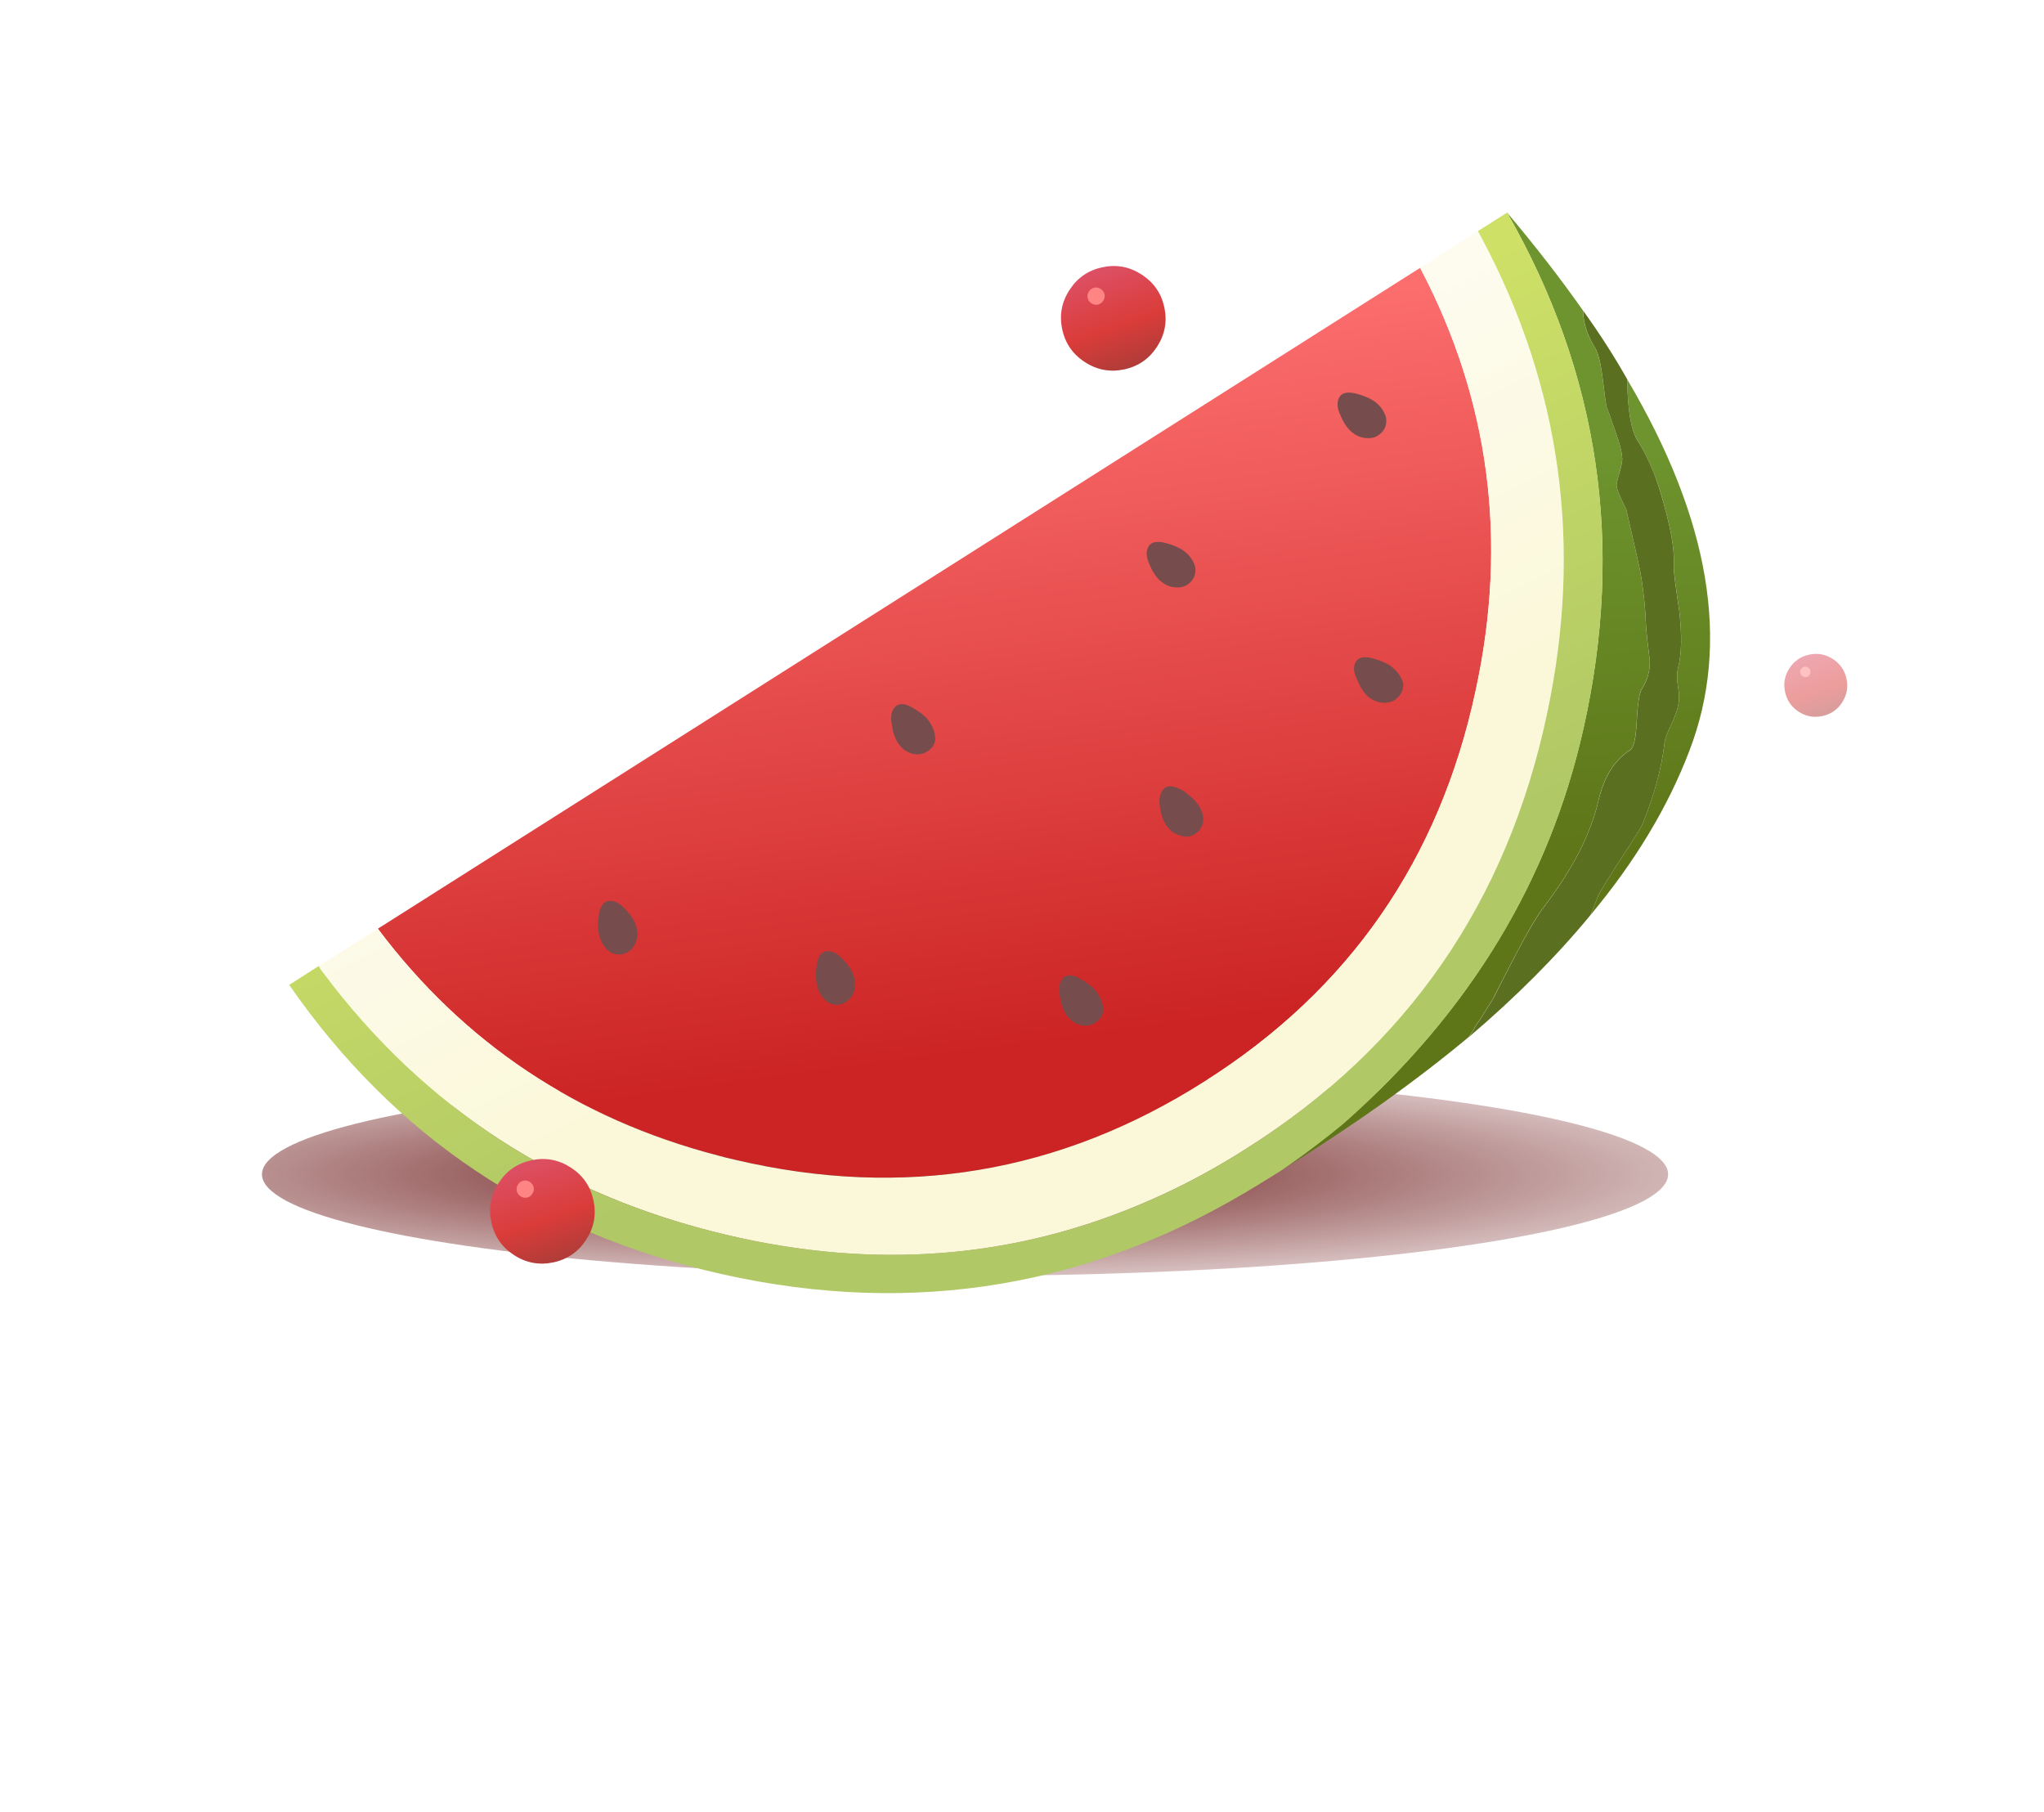 <svg xmlns:xlink="http://www.w3.org/1999/xlink" xmlns="http://www.w3.org/2000/svg" width="141" height="125" viewBox="0 0 141 125" fill="none"><g filter="url(#filter0_f_2064_70126)"><ellipse cx="66.57" cy="81" rx="48.5" ry="7" fill="url(#paint0_diamond_2064_70126)"></ellipse></g><path d="M112.981 30.411C113.426 31.103 113.848 31.98 114.251 33.04C114.619 34.127 114.918 35.203 115.155 36.266C115.406 37.341 115.507 38.312 115.465 39.17C115.469 39.498 115.593 40.477 115.837 42.103C116.033 43.804 116.011 45.108 115.766 46.024C115.67 46.463 115.669 46.916 115.76 47.383C115.847 47.911 115.849 48.336 115.759 48.654C115.741 48.859 115.594 49.287 115.314 49.933C114.991 50.561 114.824 51.032 114.812 51.343C114.611 52.994 114.13 54.768 113.375 56.665C113.275 56.971 112.782 57.78 111.893 59.105C110.964 60.544 110.424 61.427 110.26 61.752C110.222 61.839 110.045 62.292 109.72 63.109C112.791 59.431 115.066 55.653 116.54 51.779C119.393 44.36 117.964 35.825 112.248 26.168C112.275 28.281 112.517 29.692 112.978 30.401M109.987 23.92C109.476 23.087 109.213 22.252 109.198 21.417C107.661 19.231 105.915 16.976 103.953 14.652C110.305 25.717 112.071 37.563 109.242 50.187C106.891 60.713 101.378 69.804 92.703 77.463C92.302 77.802 91.895 78.127 91.478 78.45C90.502 79.214 89.48 79.966 88.405 80.707C93.307 77.675 97.608 74.618 101.313 71.531C101.518 71.252 101.67 70.995 101.783 70.766C102.036 70.419 102.439 69.788 102.995 68.884C103.089 68.667 103.607 67.656 104.552 65.851C105.336 64.344 105.97 63.259 106.462 62.601C108.474 59.977 109.743 57.512 110.265 55.208C110.643 53.572 111.369 52.417 112.44 51.736C112.693 51.577 112.844 50.933 112.9 49.79C112.962 48.559 113.078 47.802 113.25 47.522C113.645 46.916 113.829 46.256 113.801 45.538C113.682 44.648 113.596 43.845 113.54 43.125C113.49 41.794 113.351 40.507 113.114 39.25C113.093 39.127 112.78 37.748 112.175 35.108C111.767 34.329 111.547 33.788 111.513 33.487C111.507 33.381 111.581 33.062 111.728 32.526C111.871 32.046 111.933 31.725 111.898 31.558C111.876 31.14 111.723 30.557 111.447 29.802C111.093 28.759 110.886 28.193 110.834 28.096C110.787 27.943 110.688 27.22 110.531 25.928C110.392 24.92 110.212 24.249 109.991 23.919L109.987 23.92Z" fill="url(#paint1_linear_2064_70126)"></path><path d="M112.257 26.174C111.366 24.597 110.348 23.01 109.207 21.424C109.222 22.259 109.485 23.093 109.996 23.927C110.221 24.256 110.401 24.927 110.535 25.936C110.692 27.228 110.791 27.951 110.838 28.104C110.888 28.196 111.097 28.767 111.451 29.81C111.727 30.565 111.88 31.148 111.902 31.567C111.932 31.735 111.875 32.054 111.732 32.534C111.58 33.071 111.508 33.395 111.517 33.495C111.551 33.797 111.776 34.335 112.179 35.116C112.784 37.756 113.097 39.135 113.118 39.258C113.354 40.51 113.494 41.802 113.545 43.133C113.6 43.853 113.691 44.654 113.805 45.546C113.833 46.264 113.649 46.924 113.254 47.53C113.084 47.815 112.966 48.567 112.904 49.798C112.853 50.939 112.698 51.59 112.444 51.744C111.373 52.425 110.649 53.585 110.269 55.216C109.742 57.522 108.473 59.987 106.466 62.609C105.979 63.266 105.34 64.352 104.556 65.859C103.612 67.669 103.095 68.68 102.999 68.892C102.443 69.796 102.04 70.427 101.787 70.775C101.679 71.001 101.522 71.26 101.317 71.539C104.576 68.766 107.376 65.958 109.718 63.113C110.041 62.292 110.223 61.837 110.258 61.757C110.42 61.426 110.967 60.547 111.891 59.109C112.78 57.785 113.273 56.975 113.372 56.67C114.133 54.771 114.608 52.998 114.81 51.347C114.821 51.037 114.988 50.565 115.311 49.938C115.591 49.291 115.739 48.863 115.757 48.659C115.842 48.342 115.845 47.915 115.757 47.388C115.665 46.915 115.666 46.463 115.763 46.029C116.008 45.113 116.029 43.803 115.835 42.108C115.591 40.481 115.461 39.504 115.462 39.175C115.504 38.317 115.404 37.346 115.153 36.271C114.916 35.208 114.616 34.132 114.248 33.045C113.85 31.983 113.424 31.107 112.979 30.415C112.518 29.707 112.276 28.295 112.248 26.182L112.257 26.174Z" fill="#5B6F20"></path><path d="M49.495 79.689C49.889 79.798 50.302 79.897 50.742 79.998C62.348 82.721 73.138 80.92 83.097 74.593C93.071 68.282 99.305 59.293 101.797 47.635C104.037 37.309 102.765 27.589 97.969 18.472L26.068 64.056C31.994 71.946 39.805 77.155 49.493 79.684L49.495 79.689Z" fill="url(#paint2_linear_2064_70126)"></path><path d="M21.982 66.632C22.083 66.822 22.198 66.986 22.319 67.132C29.3 76.436 38.549 82.445 50.066 85.162C60.376 87.613 70.112 86.826 79.281 82.81C81.57 81.818 83.806 80.617 85.995 79.214C97.058 72.207 103.962 62.213 106.716 49.241C109.186 37.654 107.694 26.731 102.239 16.476C102.149 16.305 102.055 16.124 101.95 15.941L97.961 18.475C102.758 27.593 104.035 37.312 101.789 47.639C99.298 59.296 93.067 68.28 83.089 74.596C73.126 80.925 62.34 82.725 50.735 80.002C50.296 79.906 49.882 79.802 49.487 79.692C39.794 77.165 31.988 71.955 26.062 64.064L21.983 66.637L21.982 66.632Z" fill="url(#paint3_linear_2064_70126)"></path><path d="M22.32 67.131C22.2 66.985 22.084 66.822 21.983 66.632L19.95 67.933C27.202 78.409 37.154 85.056 49.81 87.886C63.047 90.854 75.421 88.773 86.924 81.641L88.411 80.719C89.485 79.978 90.513 79.225 91.484 78.462C91.896 78.141 92.305 77.81 92.708 77.475C101.388 69.814 106.902 60.724 109.248 50.199C112.075 37.571 110.31 25.73 103.959 14.664L101.951 15.941C102.053 16.13 102.151 16.31 102.24 16.476C107.696 26.736 109.189 37.659 106.717 49.241C103.965 62.218 97.059 72.206 85.997 79.213C83.807 80.616 81.57 81.813 79.282 82.81C70.113 86.826 60.377 87.612 50.068 85.162C38.55 82.444 29.296 76.437 22.32 67.131Z" fill="url(#paint4_linear_2064_70126)"></path><path d="M73.543 69.971C73.788 70.335 74.108 70.573 74.497 70.687C74.886 70.8 75.24 70.745 75.554 70.538C75.878 70.349 76.059 70.065 76.104 69.693C76.091 69.277 75.968 68.893 75.734 68.546C75.533 68.204 75.151 67.876 74.592 67.558C74.084 67.235 73.68 67.19 73.378 67.414C73.088 67.688 72.995 68.107 73.105 68.671C73.174 69.207 73.32 69.641 73.543 69.971ZM61.957 51.264C62.202 51.629 62.522 51.867 62.911 51.98C63.303 52.087 63.654 52.038 63.968 51.832C64.292 51.642 64.473 51.358 64.518 50.986C64.505 50.57 64.382 50.187 64.148 49.84C63.947 49.498 63.565 49.169 63.006 48.852C62.498 48.528 62.094 48.483 61.792 48.707C61.497 48.983 61.409 49.401 61.519 49.965C61.588 50.5 61.734 50.935 61.957 51.264ZM58.866 68.505C59.024 68.106 59.032 67.705 58.889 67.295C58.757 66.904 58.501 66.522 58.117 66.14C57.723 65.714 57.329 65.539 56.93 65.62C56.594 65.712 56.393 66.061 56.32 66.666C56.247 67.27 56.277 67.771 56.408 68.158C56.546 68.569 56.777 68.89 57.096 69.128C57.438 69.322 57.781 69.36 58.122 69.235C58.48 69.098 58.728 68.855 58.864 68.501M94.754 45.432C94.184 45.257 93.782 45.313 93.555 45.602C93.328 45.939 93.357 46.371 93.633 46.906C93.823 47.39 94.06 47.762 94.344 48.023C94.698 48.314 95.068 48.465 95.444 48.477C95.872 48.482 96.209 48.347 96.454 48.078C96.716 47.798 96.828 47.468 96.793 47.097C96.661 46.705 96.436 46.366 96.111 46.082C95.831 45.82 95.381 45.604 94.76 45.436M80.065 40.082C80.39 40.366 80.765 40.516 81.197 40.52C81.578 40.53 81.895 40.396 82.162 40.115C82.407 39.846 82.503 39.516 82.451 39.124C82.352 38.737 82.139 38.404 81.813 38.115C81.499 37.848 81.049 37.633 80.462 37.469C79.875 37.305 79.473 37.361 79.263 37.639C79.037 37.976 79.049 38.408 79.295 38.932C79.496 39.433 79.758 39.818 80.067 40.087M81.518 54.483C80.988 54.204 80.586 54.164 80.325 54.369C80.035 54.643 79.926 55.062 80.006 55.615C80.075 56.151 80.221 56.586 80.444 56.915C80.702 57.301 81.037 57.54 81.447 57.636C81.802 57.771 82.143 57.726 82.472 57.503C82.768 57.308 82.941 57.015 83.003 56.632C83.019 56.223 82.897 55.844 82.633 55.486C82.41 55.156 82.042 54.823 81.522 54.477M93.231 29.783C93.556 30.067 93.931 30.217 94.363 30.221C94.744 30.231 95.061 30.097 95.328 29.816C95.573 29.547 95.669 29.217 95.616 28.825C95.518 28.438 95.305 28.105 94.979 27.816C94.665 27.549 94.215 27.334 93.628 27.17C93.04 27.006 92.639 27.062 92.429 27.34C92.203 27.677 92.215 28.109 92.461 28.633C92.662 29.134 92.924 29.519 93.233 29.788M43.844 65.039C44.002 64.64 44.01 64.238 43.867 63.829C43.735 63.437 43.479 63.055 43.095 62.674C42.701 62.248 42.307 62.072 41.909 62.153C41.573 62.245 41.371 62.595 41.298 63.199C41.225 63.804 41.256 64.304 41.386 64.691C41.525 65.102 41.755 65.424 42.075 65.662C42.416 65.855 42.759 65.894 43.1 65.768C43.459 65.632 43.706 65.388 43.842 65.034L43.844 65.039Z" fill="#774C4C"></path><g style="mix-blend-mode:screen" opacity="0.5"><path d="M127.376 46.824C127.252 46.241 126.94 45.782 126.439 45.456C125.937 45.13 125.395 45.027 124.808 45.153C124.226 45.276 123.767 45.588 123.441 46.09C123.115 46.591 123.012 47.134 123.137 47.72C123.26 48.303 123.573 48.761 124.074 49.087C124.575 49.413 125.118 49.517 125.705 49.391C126.287 49.268 126.746 48.956 127.072 48.454C127.398 47.953 127.501 47.41 127.376 46.824Z" fill="url(#paint5_linear_2064_70126)"></path><path d="M124.888 46.275C124.869 46.182 124.817 46.109 124.73 46.051C124.644 45.994 124.557 45.978 124.464 45.997C124.372 46.017 124.298 46.069 124.241 46.156C124.187 46.24 124.167 46.328 124.186 46.421C124.206 46.514 124.258 46.587 124.345 46.645C124.429 46.699 124.517 46.719 124.61 46.699C124.703 46.68 124.777 46.628 124.834 46.541C124.892 46.455 124.908 46.368 124.888 46.275Z" fill="#FF8585"></path></g><path d="M80.321 21.214C80.116 20.243 79.597 19.485 78.761 18.942C77.928 18.398 77.025 18.228 76.054 18.432C75.082 18.637 74.325 19.156 73.782 19.992C73.237 20.826 73.067 21.728 73.272 22.699C73.476 23.671 73.995 24.429 74.832 24.971C75.665 25.516 76.567 25.686 77.539 25.481C78.51 25.277 79.268 24.758 79.811 23.921C80.355 23.088 80.525 22.186 80.321 21.214Z" fill="url(#paint6_linear_2064_70126)"></path><path d="M76.192 20.302C76.158 20.147 76.073 20.023 75.929 19.932C75.789 19.839 75.642 19.809 75.486 19.843C75.33 19.878 75.207 19.962 75.115 20.106C75.022 20.246 74.993 20.394 75.027 20.549C75.061 20.705 75.145 20.828 75.289 20.92C75.429 21.013 75.577 21.043 75.733 21.008C75.888 20.974 76.012 20.89 76.103 20.746C76.197 20.606 76.226 20.458 76.192 20.302Z" fill="#FF8585"></path><path d="M40.942 82.808C40.737 81.837 40.219 81.079 39.382 80.536C38.549 79.992 37.646 79.822 36.675 80.026C35.703 80.231 34.946 80.749 34.403 81.586C33.858 82.419 33.689 83.322 33.893 84.293C34.097 85.264 34.616 86.022 35.453 86.565C36.286 87.109 37.192 87.278 38.16 87.075C39.131 86.871 39.889 86.352 40.432 85.515C40.974 84.678 41.146 83.78 40.942 82.808Z" fill="url(#paint7_linear_2064_70126)"></path><path d="M36.813 81.896C36.779 81.741 36.694 81.617 36.55 81.526C36.41 81.432 36.263 81.403 36.107 81.437C35.951 81.471 35.828 81.556 35.736 81.7C35.643 81.84 35.614 81.987 35.648 82.143C35.682 82.299 35.767 82.422 35.91 82.514C36.05 82.607 36.198 82.636 36.354 82.602C36.51 82.568 36.633 82.484 36.724 82.34C36.818 82.2 36.847 82.052 36.813 81.896Z" fill="#FF8585"></path><defs><filter id="filter0_f_2064_70126" x="4.07" y="60" width="125" height="42" filterUnits="userSpaceOnUse" color-interpolation-filters="sRGB"><feGaussianBlur stdDeviation="7"></feGaussianBlur></filter><radialGradient id="paint0_diamond_2064_70126" cx="0" cy="0" r="1" gradientUnits="userSpaceOnUse" gradientTransform="translate(60.189 81) rotate(90) scale(10 81.672)"><stop stop-color="#641111"></stop><stop offset="1" stop-color="#782525" stop-opacity="0"></stop></radialGradient><linearGradient id="paint1_linear_2064_70126" x1="103.036" y1="59.363" x2="101.42" y2="31.789" gradientUnits="userSpaceOnUse"><stop stop-color="#5E7618"></stop><stop offset="1" stop-color="#6D942E"></stop></linearGradient><linearGradient id="paint2_linear_2064_70126" x1="72.07" y1="71.969" x2="65.103" y2="20.872" gradientUnits="userSpaceOnUse"><stop stop-color="#CC2424"></stop><stop offset="1" stop-color="#FF7272"></stop></linearGradient><linearGradient id="paint3_linear_2064_70126" x1="77.86" y1="73.089" x2="56.191" y2="29.679" gradientUnits="userSpaceOnUse"><stop offset="0.26" stop-color="#FBF8DA"></stop><stop offset="1" stop-color="#FEFDF6"></stop></linearGradient><linearGradient id="paint4_linear_2064_70126" x1="74.836" y1="69.589" x2="60.001" y2="36.629" gradientUnits="userSpaceOnUse"><stop stop-color="#B0C866"></stop><stop offset="1" stop-color="#CEE066"></stop></linearGradient><linearGradient id="paint5_linear_2064_70126" x1="126.121" y1="49.7" x2="124.074" y2="43.913" gradientUnits="userSpaceOnUse"><stop stop-color="#A63C39"></stop><stop offset="0.36" stop-color="#DA3C39"></stop><stop offset="1" stop-color="#DE5B7D"></stop></linearGradient><linearGradient id="paint6_linear_2064_70126" x1="78.228" y1="26" x2="74.835" y2="16.38" gradientUnits="userSpaceOnUse"><stop stop-color="#A63C39"></stop><stop offset="0.36" stop-color="#DA3C39"></stop><stop offset="1" stop-color="#DE5B7D"></stop></linearGradient><linearGradient id="paint7_linear_2064_70126" x1="38.846" y1="87.594" x2="35.454" y2="77.974" gradientUnits="userSpaceOnUse"><stop stop-color="#A63C39"></stop><stop offset="0.36" stop-color="#DA3C39"></stop><stop offset="1" stop-color="#DE5B7D"></stop></linearGradient></defs></svg>